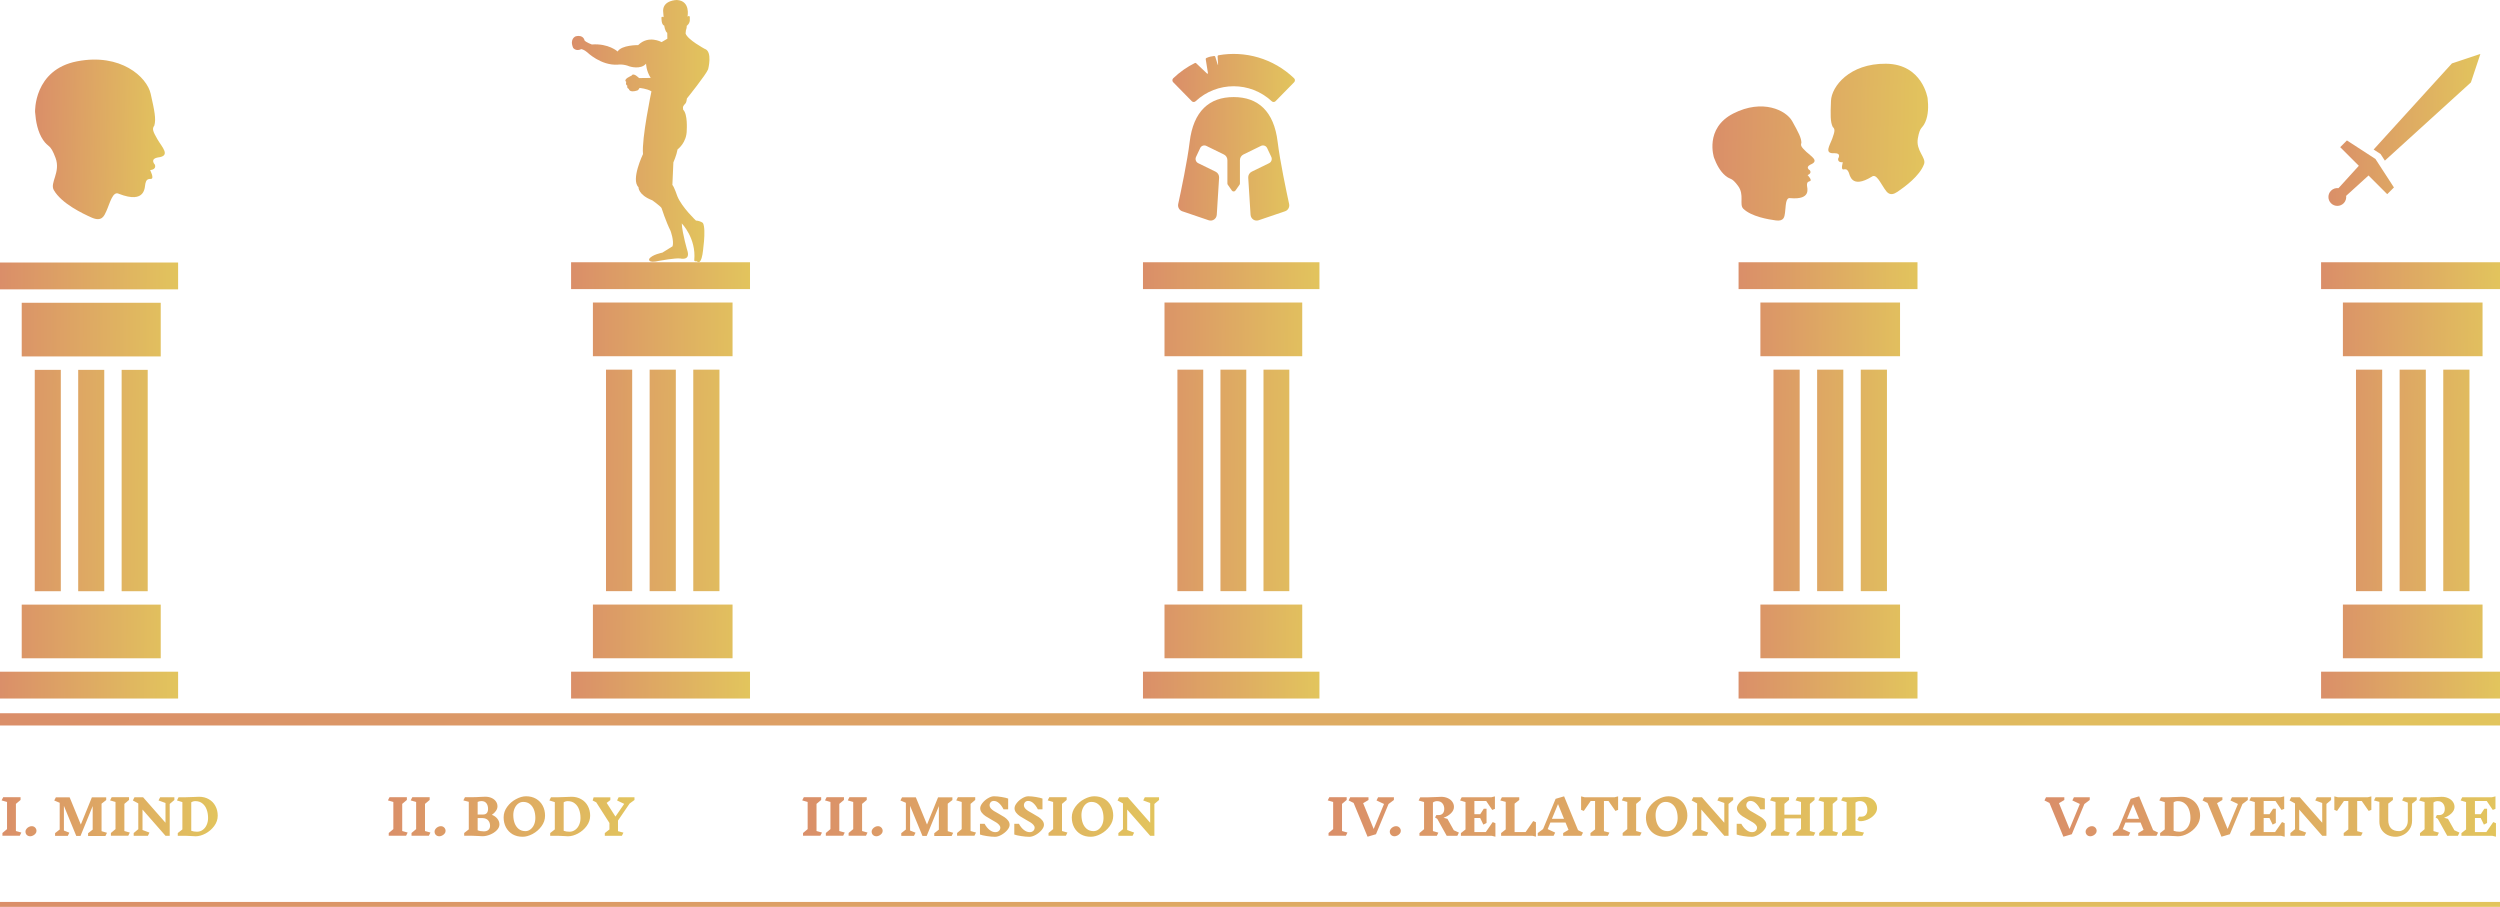 <svg width="1020" height="370" viewBox="0 0 1020 370" fill="none" xmlns="http://www.w3.org/2000/svg">
<path d="M8.069 340.98H0.989L0.989 339.86L2.869 338.28L2.869 327.2L0.649 326.56L1.309 325.26H8.389V326.38L6.489 327.98L6.489 339.06L8.709 339.68L8.069 340.98ZM12.926 337.08C13.499 337.08 13.966 337.267 14.326 337.64C14.7 338.013 14.886 338.473 14.886 339.02C14.886 339.407 14.753 339.767 14.486 340.1C14.22 340.433 13.886 340.7 13.486 340.9C13.086 341.1 12.7 341.2 12.326 341.2C11.766 341.2 11.3 341.02 10.926 340.66C10.566 340.287 10.386 339.827 10.386 339.28C10.386 338.893 10.52 338.533 10.786 338.2C11.053 337.853 11.38 337.58 11.766 337.38C12.166 337.18 12.553 337.08 12.926 337.08ZM43.014 341.08H35.934V339.96L37.814 338.48L37.814 328.88L32.854 341.06H31.114L26.074 328.78V338.86L28.294 339.74L27.654 341.04H22.474V339.92L24.354 338.44V327.54L22.134 326.6L22.794 325.3H28.414L32.974 336.42L37.494 325.3H43.334V326.42L41.434 327.9L41.434 339.12L43.654 339.78L43.014 341.08ZM52.327 340.98H45.247V339.86L47.127 338.28L47.127 327.2L44.907 326.56L45.567 325.26H52.647V326.38L50.747 327.98L50.747 339.06L52.967 339.68L52.327 340.98ZM69.244 328V341H67.524L58.144 330.3L58.144 338.64L60.984 339.7L60.344 341H54.544V339.88L56.424 338.3L56.424 327.8L54.204 326.58L54.864 325.28H58.384L67.524 335.68V327.62L64.684 326.58L65.344 325.28H71.144V326.4L69.244 328ZM81.232 325.08C82.726 325.08 84.046 325.413 85.192 326.08C86.352 326.733 87.246 327.647 87.872 328.82C88.512 329.993 88.832 331.32 88.832 332.8C88.832 334.32 88.352 335.727 87.392 337.02C86.446 338.3 85.266 339.32 83.852 340.08C82.439 340.827 81.092 341.2 79.812 341.2C79.199 341.2 78.592 341.167 77.992 341.1C76.992 341.033 76.226 341 75.692 341H72.532V339.88L74.412 338.4V327.26L72.192 326.58L72.852 325.28H75.672C76.899 325.28 78.099 325.24 79.272 325.16C80.179 325.107 80.832 325.08 81.232 325.08ZM80.392 339.34C81.232 339.34 81.992 339.1 82.672 338.62C83.366 338.14 83.906 337.473 84.292 336.62C84.692 335.767 84.892 334.807 84.892 333.74C84.892 332.46 84.699 331.307 84.312 330.28C83.939 329.24 83.359 328.413 82.572 327.8C81.799 327.173 80.839 326.86 79.692 326.86C79.092 326.86 78.539 327.02 78.032 327.34V338.96C78.712 339.213 79.492 339.34 80.372 339.34H80.392Z" fill="url(#paint0_linear_82_507)"/>
<path d="M165.685 340.98H158.605V339.86L160.485 338.28V327.2L158.265 326.56L158.925 325.26H166.005V326.38L164.105 327.98V339.06L166.325 339.68L165.685 340.98ZM174.981 340.98H167.901V339.86L169.781 338.28V327.2L167.561 326.56L168.221 325.26H175.301V326.38L173.401 327.98V339.06L175.621 339.68L174.981 340.98ZM179.838 337.08C180.412 337.08 180.878 337.267 181.238 337.64C181.612 338.013 181.798 338.473 181.798 339.02C181.798 339.407 181.665 339.767 181.398 340.1C181.132 340.433 180.798 340.7 180.398 340.9C179.998 341.1 179.612 341.2 179.238 341.2C178.678 341.2 178.212 341.02 177.838 340.66C177.478 340.287 177.298 339.827 177.298 339.28C177.298 338.893 177.432 338.533 177.698 338.2C177.965 337.853 178.292 337.58 178.678 337.38C179.078 337.18 179.465 337.08 179.838 337.08ZM200.666 332.44C201.626 332.8 202.379 333.333 202.926 334.04C203.486 334.733 203.766 335.513 203.766 336.38C203.766 337.22 203.399 338.013 202.666 338.76C201.946 339.493 201.046 340.08 199.966 340.52C198.886 340.96 197.852 341.18 196.866 341.18C196.199 341.18 195.546 341.147 194.906 341.08C193.839 341.013 193.012 340.98 192.426 340.98H189.386V339.86L191.266 338.38V327.14L189.046 326.56L189.706 325.26H192.406C193.619 325.26 194.812 325.22 195.986 325.14C196.892 325.087 197.559 325.06 197.986 325.06C198.972 325.06 199.839 325.233 200.586 325.58C201.346 325.927 201.932 326.4 202.346 327C202.759 327.587 202.966 328.247 202.966 328.98C202.966 329.633 202.752 330.26 202.326 330.86C201.912 331.46 201.359 331.993 200.666 332.46V332.44ZM199.126 330.04C199.126 329.08 198.899 328.307 198.446 327.72C197.992 327.133 197.319 326.84 196.426 326.84C195.879 326.84 195.366 326.953 194.886 327.18V332.32H197.126C197.779 332.32 198.272 332.127 198.606 331.74C198.952 331.353 199.126 330.787 199.126 330.04ZM197.446 339.2C198.219 339.2 198.826 339 199.266 338.6C199.719 338.2 199.946 337.653 199.946 336.96C199.946 336.053 199.692 335.313 199.186 334.74C198.692 334.153 197.952 333.833 196.966 333.78H196.566H194.886V338.76C195.646 339.053 196.492 339.2 197.426 339.2H197.446ZM214.644 324.88C216.178 324.88 217.531 325.22 218.704 325.9C219.878 326.58 220.784 327.52 221.424 328.72C222.064 329.92 222.384 331.28 222.384 332.8C222.384 334.36 221.898 335.8 220.924 337.12C219.951 338.44 218.744 339.487 217.304 340.26C215.878 341.02 214.518 341.4 213.224 341.4C211.691 341.4 210.338 341.067 209.164 340.4C208.004 339.72 207.098 338.78 206.444 337.58C205.804 336.38 205.484 335.02 205.484 333.5C205.484 331.94 205.964 330.5 206.924 329.18C207.898 327.847 209.104 326.8 210.544 326.04C211.984 325.267 213.351 324.88 214.644 324.88ZM213.484 327.18C212.738 327.18 212.051 327.413 211.424 327.88C210.811 328.347 210.324 328.987 209.964 329.8C209.604 330.613 209.424 331.527 209.424 332.54C209.424 333.74 209.604 334.84 209.964 335.84C210.338 336.827 210.891 337.62 211.624 338.22C212.371 338.807 213.291 339.1 214.384 339.1C215.118 339.1 215.791 338.867 216.404 338.4C217.031 337.933 217.524 337.293 217.884 336.48C218.244 335.667 218.424 334.753 218.424 333.74C218.424 332.527 218.244 331.427 217.884 330.44C217.524 329.453 216.971 328.667 216.224 328.08C215.491 327.48 214.578 327.18 213.484 327.18ZM233.183 325.08C234.677 325.08 235.997 325.413 237.143 326.08C238.303 326.733 239.197 327.647 239.823 328.82C240.463 329.993 240.783 331.32 240.783 332.8C240.783 334.32 240.303 335.727 239.343 337.02C238.397 338.3 237.217 339.32 235.803 340.08C234.39 340.827 233.043 341.2 231.763 341.2C231.15 341.2 230.543 341.167 229.943 341.1C228.943 341.033 228.177 341 227.643 341H224.483V339.88L226.363 338.4V327.26L224.143 326.58L224.803 325.28H227.623C228.85 325.28 230.05 325.24 231.223 325.16C232.13 325.107 232.783 325.08 233.183 325.08ZM232.343 339.34C233.183 339.34 233.943 339.1 234.623 338.62C235.317 338.14 235.857 337.473 236.243 336.62C236.643 335.767 236.843 334.807 236.843 333.74C236.843 332.46 236.65 331.307 236.263 330.28C235.89 329.24 235.31 328.413 234.523 327.8C233.75 327.173 232.79 326.86 231.643 326.86C231.043 326.86 230.49 327.02 229.983 327.34V338.96C230.663 339.213 231.443 339.34 232.323 339.34H232.343ZM252.142 339.12L254.362 339.72L253.722 341.02H246.762V339.9L248.642 338.42V335.76L243.262 327.34L241.802 326.6L242.202 325.3H249.022V326.42L247.522 327.58L251.102 333.16L254.682 327.98L251.762 326.58L252.402 325.28H258.862V326.4L256.882 327.84L252.142 334.78V339.12Z" fill="url(#paint1_linear_82_507)"/>
<path d="M334.72 340.98H327.64V339.86L329.52 338.28V327.2L327.3 326.56L327.96 325.26H335.04V326.38L333.14 327.98V339.06L335.36 339.68L334.72 340.98ZM344.017 340.98H336.937V339.86L338.817 338.28V327.2L336.597 326.56L337.257 325.26H344.337V326.38L342.437 327.98V339.06L344.657 339.68L344.017 340.98ZM353.313 340.98H346.233V339.86L348.113 338.28V327.2L345.893 326.56L346.553 325.26H353.633V326.38L351.733 327.98V339.06L353.953 339.68L353.313 340.98ZM358.17 337.08C358.744 337.08 359.21 337.267 359.57 337.64C359.944 338.013 360.13 338.473 360.13 339.02C360.13 339.407 359.997 339.767 359.73 340.1C359.464 340.433 359.13 340.7 358.73 340.9C358.33 341.1 357.944 341.2 357.57 341.2C357.01 341.2 356.544 341.02 356.17 340.66C355.81 340.287 355.63 339.827 355.63 339.28C355.63 338.893 355.764 338.533 356.03 338.2C356.297 337.853 356.624 337.58 357.01 337.38C357.41 337.18 357.797 337.08 358.17 337.08ZM388.258 341.08H381.178V339.96L383.058 338.48V328.88L378.098 341.06H376.358L371.318 328.78V338.86L373.538 339.74L372.898 341.04H367.718V339.92L369.598 338.44V327.54L367.378 326.6L368.038 325.3H373.658L378.218 336.42L382.738 325.3H388.578V326.42L386.678 327.9V339.12L388.898 339.78L388.258 341.08ZM397.571 340.98H390.491V339.86L392.371 338.28V327.2L390.151 326.56L390.811 325.26H397.891V326.38L395.991 327.98V339.06L398.211 339.68L397.571 340.98ZM408.128 337.7C408.128 337.3 407.968 336.92 407.648 336.56C407.341 336.2 406.948 335.867 406.468 335.56C405.988 335.253 405.348 334.88 404.548 334.44C403.561 333.893 402.755 333.413 402.128 333C401.515 332.587 400.995 332.107 400.568 331.56C400.141 331.013 399.928 330.413 399.928 329.76C399.928 329.093 400.235 328.38 400.848 327.62C401.461 326.847 402.208 326.2 403.088 325.68C403.981 325.147 404.801 324.88 405.548 324.88C406.441 324.88 407.488 324.98 408.688 325.18C409.888 325.38 410.768 325.593 411.328 325.82V330.2H409.448C408.888 329.12 408.268 328.28 407.588 327.68C406.921 327.08 406.215 326.78 405.468 326.78C404.935 326.78 404.515 326.953 404.208 327.3C403.901 327.633 403.748 328.06 403.748 328.58C403.748 329.007 403.908 329.413 404.228 329.8C404.561 330.173 404.968 330.52 405.448 330.84C405.941 331.147 406.601 331.527 407.428 331.98C408.401 332.513 409.188 332.98 409.788 333.38C410.388 333.78 410.895 334.247 411.308 334.78C411.721 335.313 411.928 335.9 411.928 336.54C411.928 337.207 411.601 337.927 410.948 338.7C410.295 339.46 409.495 340.107 408.548 340.64C407.615 341.16 406.761 341.42 405.988 341.42C405.055 341.42 403.935 341.32 402.628 341.12C401.335 340.92 400.401 340.707 399.828 340.48V336.1H401.708C402.295 337.18 402.975 338.02 403.748 338.62C404.521 339.22 405.301 339.52 406.088 339.52C406.701 339.52 407.195 339.347 407.568 339C407.941 338.64 408.128 338.207 408.128 337.7ZM422.132 337.7C422.132 337.3 421.972 336.92 421.652 336.56C421.345 336.2 420.952 335.867 420.472 335.56C419.992 335.253 419.352 334.88 418.552 334.44C417.565 333.893 416.759 333.413 416.132 333C415.519 332.587 414.999 332.107 414.572 331.56C414.145 331.013 413.932 330.413 413.932 329.76C413.932 329.093 414.239 328.38 414.852 327.62C415.465 326.847 416.212 326.2 417.092 325.68C417.985 325.147 418.805 324.88 419.552 324.88C420.445 324.88 421.492 324.98 422.692 325.18C423.892 325.38 424.772 325.593 425.332 325.82V330.2H423.452C422.892 329.12 422.272 328.28 421.592 327.68C420.925 327.08 420.219 326.78 419.472 326.78C418.939 326.78 418.519 326.953 418.212 327.3C417.905 327.633 417.752 328.06 417.752 328.58C417.752 329.007 417.912 329.413 418.232 329.8C418.565 330.173 418.972 330.52 419.452 330.84C419.945 331.147 420.605 331.527 421.432 331.98C422.405 332.513 423.192 332.98 423.792 333.38C424.392 333.78 424.899 334.247 425.312 334.78C425.725 335.313 425.932 335.9 425.932 336.54C425.932 337.207 425.605 337.927 424.952 338.7C424.299 339.46 423.499 340.107 422.552 340.64C421.619 341.16 420.765 341.42 419.992 341.42C419.059 341.42 417.939 341.32 416.632 341.12C415.339 340.92 414.405 340.707 413.832 340.48V336.1H415.712C416.299 337.18 416.979 338.02 417.752 338.62C418.525 339.22 419.305 339.52 420.092 339.52C420.705 339.52 421.199 339.347 421.572 339C421.945 338.64 422.132 338.207 422.132 337.7ZM434.876 340.98H427.796V339.86L429.676 338.28V327.2L427.456 326.56L428.116 325.26H435.196V326.38L433.296 327.98V339.06L435.516 339.68L434.876 340.98ZM446.453 324.88C447.986 324.88 449.339 325.22 450.513 325.9C451.686 326.58 452.593 327.52 453.233 328.72C453.873 329.92 454.193 331.28 454.193 332.8C454.193 334.36 453.706 335.8 452.733 337.12C451.759 338.44 450.553 339.487 449.113 340.26C447.686 341.02 446.326 341.4 445.033 341.4C443.499 341.4 442.146 341.067 440.973 340.4C439.813 339.72 438.906 338.78 438.253 337.58C437.613 336.38 437.293 335.02 437.293 333.5C437.293 331.94 437.773 330.5 438.733 329.18C439.706 327.847 440.913 326.8 442.353 326.04C443.793 325.267 445.159 324.88 446.453 324.88ZM445.293 327.18C444.546 327.18 443.859 327.413 443.233 327.88C442.619 328.347 442.133 328.987 441.773 329.8C441.413 330.613 441.233 331.527 441.233 332.54C441.233 333.74 441.413 334.84 441.773 335.84C442.146 336.827 442.699 337.62 443.433 338.22C444.179 338.807 445.099 339.1 446.193 339.1C446.926 339.1 447.599 338.867 448.213 338.4C448.839 337.933 449.333 337.293 449.693 336.48C450.053 335.667 450.233 334.753 450.233 333.74C450.233 332.527 450.053 331.427 449.693 330.44C449.333 329.453 448.779 328.667 448.033 328.08C447.299 327.48 446.386 327.18 445.293 327.18ZM470.992 328V341H469.272L459.892 330.3V338.64L462.732 339.7L462.092 341H456.292V339.88L458.172 338.3V327.8L455.952 326.58L456.612 325.28H460.132L469.272 335.68V327.62L466.432 326.58L467.092 325.28H472.892V326.4L470.992 328Z" fill="url(#paint2_linear_82_507)"/>
<path d="M549.124 340.98H542.044V339.86L543.924 338.28V327.2L541.704 326.56L542.364 325.26H549.444V326.38L547.544 327.98V339.06L549.764 339.68L549.124 340.98ZM566.521 328.04L561.401 340.36L557.961 341.38L552.281 327.6L550.241 326.58L550.881 325.28H558.341V326.4L556.161 327.7L560.461 338.22L564.681 328.02L561.621 326.58L562.261 325.28H568.721L568.701 326.4L566.521 328.04ZM569.567 337.08C570.14 337.08 570.607 337.267 570.967 337.64C571.34 338.013 571.527 338.473 571.527 339.02C571.527 339.407 571.393 339.767 571.127 340.1C570.86 340.433 570.527 340.7 570.127 340.9C569.727 341.1 569.34 341.2 568.967 341.2C568.407 341.2 567.94 341.02 567.567 340.66C567.207 340.287 567.027 339.827 567.027 339.28C567.027 338.893 567.16 338.533 567.427 338.2C567.693 337.853 568.02 337.58 568.407 337.38C568.807 337.18 569.193 337.08 569.567 337.08ZM594.594 341H590.254L586.394 334.08L585.514 333.54L586.014 332.56H586.934C587.654 332.56 588.221 332.34 588.634 331.9C589.048 331.46 589.254 330.84 589.254 330.04C589.254 329.107 589.001 328.347 588.494 327.76C588.001 327.16 587.274 326.86 586.314 326.86C585.714 326.86 585.154 327.047 584.634 327.42V339.08L586.854 339.72L586.214 341.02H579.134V339.9L581.014 338.32V327.22L578.794 326.6L579.454 325.3H582.774C583.934 325.3 585.074 325.26 586.194 325.18C586.994 325.127 587.594 325.1 587.994 325.1C589.021 325.1 589.928 325.287 590.714 325.66C591.514 326.02 592.128 326.513 592.554 327.14C592.994 327.767 593.214 328.467 593.214 329.24C593.214 330.173 592.801 331.04 591.974 331.84C591.148 332.64 590.141 333.24 588.954 333.64L590.554 334.1L593.154 338.74L595.234 339.7L594.594 341ZM608.688 341.02H596.048V339.9L597.928 338.42V327.24L595.708 326.58L596.368 325.28H608.488L609.928 324.92V330.02L608.828 330.46L606.368 326.8H601.548V332.2H603.928L605.388 329.96H606.508V335.78L605.208 336.44L603.908 333.74H601.548V339.48H606.208L609.028 335.4L610.128 335.86V341.38L608.688 341.02ZM625.214 341H612.454V339.88L614.334 338.4V327.16L612.114 326.58L612.774 325.28H619.854V326.4L617.954 327.88V339.48H622.454L625.554 335L626.654 335.46V341.36L625.214 341ZM645.212 341H637.772V339.88L639.952 338.58L638.732 335.6H632.552L631.452 338.28L634.512 339.7L633.872 341H627.412V339.88L629.572 338.26L634.692 325.92L638.152 324.9L643.832 338.68L645.872 339.7L645.212 341ZM635.672 328.06L633.192 334.06H638.112L635.672 328.06ZM660.189 330.42L659.089 330.86L656.269 326.8H654.409V339.12L656.649 339.7L655.989 341H648.909V339.88L650.789 338.4V326.8H649.009L646.189 330.86L645.089 330.42V324.92L646.529 325.28H658.749L660.189 324.92V330.42ZM669.124 340.98H662.044V339.86L663.924 338.28V327.2L661.704 326.56L662.364 325.26H669.444V326.38L667.544 327.98V339.06L669.764 339.68L669.124 340.98ZM680.701 324.88C682.234 324.88 683.588 325.22 684.761 325.9C685.934 326.58 686.841 327.52 687.481 328.72C688.121 329.92 688.441 331.28 688.441 332.8C688.441 334.36 687.954 335.8 686.981 337.12C686.008 338.44 684.801 339.487 683.361 340.26C681.934 341.02 680.574 341.4 679.281 341.4C677.748 341.4 676.394 341.067 675.221 340.4C674.061 339.72 673.154 338.78 672.501 337.58C671.861 336.38 671.541 335.02 671.541 333.5C671.541 331.94 672.021 330.5 672.981 329.18C673.954 327.847 675.161 326.8 676.601 326.04C678.041 325.267 679.408 324.88 680.701 324.88ZM679.541 327.18C678.794 327.18 678.108 327.413 677.481 327.88C676.868 328.347 676.381 328.987 676.021 329.8C675.661 330.613 675.481 331.527 675.481 332.54C675.481 333.74 675.661 334.84 676.021 335.84C676.394 336.827 676.948 337.62 677.681 338.22C678.428 338.807 679.348 339.1 680.441 339.1C681.174 339.1 681.848 338.867 682.461 338.4C683.088 337.933 683.581 337.293 683.941 336.48C684.301 335.667 684.481 334.753 684.481 333.74C684.481 332.527 684.301 331.427 683.941 330.44C683.581 329.453 683.028 328.667 682.281 328.08C681.548 327.48 680.634 327.18 679.541 327.18ZM705.24 328V341H703.52L694.14 330.3V338.64L696.98 339.7L696.34 341H690.54V339.88L692.42 338.3V327.8L690.2 326.58L690.86 325.28H694.38L703.52 335.68V327.62L700.68 326.58L701.34 325.28H707.14V326.4L705.24 328ZM716.868 337.7C716.868 337.3 716.708 336.92 716.388 336.56C716.082 336.2 715.688 335.867 715.208 335.56C714.728 335.253 714.088 334.88 713.288 334.44C712.302 333.893 711.495 333.413 710.868 333C710.255 332.587 709.735 332.107 709.308 331.56C708.882 331.013 708.668 330.413 708.668 329.76C708.668 329.093 708.975 328.38 709.588 327.62C710.202 326.847 710.948 326.2 711.828 325.68C712.722 325.147 713.542 324.88 714.288 324.88C715.182 324.88 716.228 324.98 717.428 325.18C718.628 325.38 719.508 325.593 720.068 325.82V330.2H718.188C717.628 329.12 717.008 328.28 716.328 327.68C715.662 327.08 714.955 326.78 714.208 326.78C713.675 326.78 713.255 326.953 712.948 327.3C712.642 327.633 712.488 328.06 712.488 328.58C712.488 329.007 712.648 329.413 712.968 329.8C713.302 330.173 713.708 330.52 714.188 330.84C714.682 331.147 715.342 331.527 716.168 331.98C717.142 332.513 717.928 332.98 718.528 333.38C719.128 333.78 719.635 334.247 720.048 334.78C720.462 335.313 720.668 335.9 720.668 336.54C720.668 337.207 720.342 337.927 719.688 338.7C719.035 339.46 718.235 340.107 717.288 340.64C716.355 341.16 715.502 341.42 714.728 341.42C713.795 341.42 712.675 341.32 711.368 341.12C710.075 340.92 709.142 340.707 708.568 340.48V336.1H710.448C711.035 337.18 711.715 338.02 712.488 338.62C713.262 339.22 714.042 339.52 714.828 339.52C715.442 339.52 715.935 339.347 716.308 339C716.682 338.64 716.868 338.207 716.868 337.7ZM740.012 340.98H732.932V339.86L734.812 338.28V333.92L728.032 333.92V339.04L730.252 339.68L729.612 340.98L722.532 340.98V339.86L724.412 338.28V327.2L722.192 326.56L722.852 325.26L729.932 325.26V326.38L728.032 327.98V332.38L734.812 332.38V327.2L732.592 326.56L733.252 325.26H740.332V326.38L738.432 327.98V339.06L740.652 339.68L740.012 340.98ZM749.319 340.98H742.239V339.86L744.119 338.28V327.2L741.899 326.56L742.559 325.26H749.639V326.38L747.739 327.98V339.06L749.959 339.68L749.319 340.98ZM759.576 333.18C760.283 333.18 760.843 332.933 761.256 332.44C761.67 331.947 761.876 331.267 761.876 330.4C761.876 329.347 761.623 328.493 761.116 327.84C760.61 327.173 759.863 326.84 758.876 326.84C758.223 326.84 757.61 327.04 757.036 327.44V338.94L760.516 339.7L759.856 341H751.536V339.88L753.416 338.4V327.26L751.196 326.58L751.856 325.28H755.176C756.363 325.28 757.53 325.24 758.676 325.16C759.53 325.107 760.156 325.08 760.556 325.08C761.596 325.08 762.516 325.287 763.316 325.7C764.116 326.1 764.736 326.653 765.176 327.36C765.616 328.067 765.836 328.853 765.836 329.72C765.836 330.68 765.47 331.58 764.736 332.42C764.003 333.26 763.076 333.92 761.956 334.4C760.836 334.88 759.743 335.093 758.676 335.04L757.796 334.5L758.456 333.2H759.576V333.18Z" fill="url(#paint3_linear_82_507)"/>
<path d="M850.425 328.04L845.305 340.36L841.865 341.38L836.185 327.6L834.145 326.58L834.785 325.28H842.245V326.4L840.065 327.7L844.365 338.22L848.585 328.02L845.525 326.58L846.165 325.28H852.625L852.605 326.4L850.425 328.04ZM853.471 337.08C854.044 337.08 854.511 337.267 854.871 337.64C855.244 338.013 855.431 338.473 855.431 339.02C855.431 339.407 855.298 339.767 855.031 340.1C854.764 340.433 854.431 340.7 854.031 340.9C853.631 341.1 853.244 341.2 852.871 341.2C852.311 341.2 851.844 341.02 851.471 340.66C851.111 340.287 850.931 339.827 850.931 339.28C850.931 338.893 851.064 338.533 851.331 338.2C851.598 337.853 851.924 337.58 852.311 337.38C852.711 337.18 853.098 337.08 853.471 337.08ZM879.839 341H872.399V339.88L874.579 338.58L873.359 335.6H867.179L866.079 338.28L869.139 339.7L868.499 341H862.039V339.88L864.199 338.26L869.319 325.92L872.779 324.9L878.459 338.68L880.499 339.7L879.839 341ZM870.299 328.06L867.819 334.06H872.739L870.299 328.06ZM890.039 325.08C891.532 325.08 892.852 325.413 893.999 326.08C895.159 326.733 896.052 327.647 896.679 328.82C897.319 329.993 897.639 331.32 897.639 332.8C897.639 334.32 897.159 335.727 896.199 337.02C895.252 338.3 894.072 339.32 892.659 340.08C891.246 340.827 889.899 341.2 888.619 341.2C888.006 341.2 887.399 341.167 886.799 341.1C885.799 341.033 885.032 341 884.499 341H881.339V339.88L883.219 338.4V327.26L880.999 326.58L881.659 325.28H884.479C885.706 325.28 886.906 325.24 888.079 325.16C888.986 325.107 889.639 325.08 890.039 325.08ZM889.199 339.34C890.039 339.34 890.799 339.1 891.479 338.62C892.172 338.14 892.712 337.473 893.099 336.62C893.499 335.767 893.699 334.807 893.699 333.74C893.699 332.46 893.506 331.307 893.119 330.28C892.746 329.24 892.166 328.413 891.379 327.8C890.606 327.173 889.646 326.86 888.499 326.86C887.899 326.86 887.346 327.02 886.839 327.34V338.96C887.519 339.213 888.299 339.34 889.179 339.34H889.199ZM914.917 328.04L909.797 340.36L906.357 341.38L900.677 327.6L898.637 326.58L899.277 325.28H906.737V326.4L904.557 327.7L908.857 338.22L913.077 328.02L910.017 326.58L910.657 325.28H917.117L917.097 326.4L914.917 328.04ZM930.717 341.02H918.077V339.9L919.957 338.42V327.24L917.737 326.58L918.397 325.28H930.517L931.957 324.92V330.02L930.857 330.46L928.397 326.8H923.577V332.2H925.957L927.417 329.96H928.537V335.78L927.237 336.44L925.937 333.74H923.577V339.48H928.237L931.057 335.4L932.157 335.86V341.38L930.717 341.02ZM949.183 328V341H947.463L938.083 330.3V338.64L940.923 339.7L940.283 341H934.483V339.88L936.363 338.3V327.8L934.143 326.58L934.803 325.28H938.323L947.463 335.68V327.62L944.623 326.58L945.283 325.28H951.083V326.4L949.183 328ZM967.512 330.42L966.412 330.86L963.592 326.8H961.732V339.12L963.972 339.7L963.312 341H956.232V339.88L958.112 338.4V326.8H956.332L953.512 330.86L952.412 330.42V324.92L953.852 325.28H966.072L967.512 324.92V330.42ZM984.126 327.88V334.8C984.126 336.2 983.773 337.4 983.066 338.4C982.373 339.4 981.506 340.153 980.466 340.66C979.44 341.153 978.44 341.4 977.466 341.4C976.186 341.4 975.033 341.14 974.006 340.62C972.993 340.087 972.2 339.36 971.626 338.44C971.066 337.507 970.786 336.46 970.786 335.3V327.16L968.586 326.58L969.226 325.28H976.306V326.4L974.406 327.88V334.58C974.406 336.007 974.773 337.12 975.506 337.92C976.24 338.707 977.346 339.1 978.826 339.1C979.386 339.1 979.94 338.933 980.486 338.6C981.033 338.253 981.486 337.753 981.846 337.1C982.206 336.447 982.386 335.673 982.386 334.78V327.48L980.066 326.58L980.706 325.28H986.026V326.4L984.126 327.88ZM1002.82 341H998.475L994.615 334.08L993.735 333.54L994.235 332.56H995.155C995.875 332.56 996.442 332.34 996.855 331.9C997.268 331.46 997.475 330.84 997.475 330.04C997.475 329.107 997.222 328.347 996.715 327.76C996.222 327.16 995.495 326.86 994.535 326.86C993.935 326.86 993.375 327.047 992.855 327.42V339.08L995.075 339.72L994.435 341.02H987.355V339.9L989.235 338.32V327.22L987.015 326.6L987.675 325.3H990.995C992.155 325.3 993.295 325.26 994.415 325.18C995.215 325.127 995.815 325.1 996.215 325.1C997.242 325.1 998.148 325.287 998.935 325.66C999.735 326.02 1000.35 326.513 1000.78 327.14C1001.22 327.767 1001.44 328.467 1001.44 329.24C1001.44 330.173 1001.02 331.04 1000.2 331.84C999.368 332.64 998.362 333.24 997.175 333.64L998.775 334.1L1001.38 338.74L1003.46 339.7L1002.82 341ZM1016.91 341.02H1004.27V339.9L1006.15 338.42V327.24L1003.93 326.58L1004.59 325.28L1016.71 325.28L1018.15 324.92V330.02L1017.05 330.46L1014.59 326.8H1009.77V332.2H1012.15L1013.61 329.96H1014.73V335.78L1013.43 336.44L1012.13 333.74H1009.77V339.48H1014.43L1017.25 335.4L1018.35 335.86V341.38L1016.91 341.02Z" fill="url(#paint4_linear_82_507)"/>
<rect y="291" width="1020" height="5" fill="url(#paint5_linear_82_507)"/>
<rect y="368" width="1020" height="2" fill="url(#paint6_linear_82_507)"/>
<path fill-rule="evenodd" clip-rule="evenodd" d="M14.307 45.694C14.307 45.694 13.652 28.471 31.435 25.02C49.219 21.569 59.93 31.39 61.469 38.225C63.008 45.06 63.754 48.561 62.965 51.232C62.005 52.525 62.314 53.502 64.194 56.766C66.073 60.029 69.856 63.629 64.457 64.239C60.965 64.867 63.171 67.153 63.171 67.153C63.171 67.153 64.108 69.11 61.253 69.414C61.253 69.414 63.13 73.001 61.544 72.99C59.958 72.979 59.638 73.629 59.309 74.926C58.985 76.223 59.566 83.375 48.497 79.073C45.969 77.756 44.813 83.052 43.373 86.185C42.508 88.069 41.576 90.641 37.33 88.742C33.543 87.048 25.095 83.009 21.952 77.549C20.235 74.557 24.842 70.281 22.662 64.417C20.481 58.553 19.771 60.352 17.573 57.09C15.378 53.825 14.6 49.594 14.307 45.694Z" fill="url(#paint7_linear_82_507)"/>
<path d="M8.862 123.53H65.581V145.424H8.862V123.53Z" fill="url(#paint8_linear_82_507)"/>
<path d="M8.862 268.58H65.581V246.686H8.862V268.58Z" fill="url(#paint9_linear_82_507)"/>
<path d="M0 107.109H72.67V118.057H0V107.109Z" fill="url(#paint10_linear_82_507)"/>
<path d="M0 285H72.67V274.053H0V285Z" fill="url(#paint11_linear_82_507)"/>
<path d="M14.179 150.902H24.814V241.216H14.179V150.902Z" fill="url(#paint12_linear_82_507)"/>
<path d="M31.904 150.902H42.539V241.216H31.904V150.902Z" fill="url(#paint13_linear_82_507)"/>
<path d="M49.629 150.902H60.264V241.216H49.629V150.902Z" fill="url(#paint14_linear_82_507)"/>
<path d="M276.12 0C276.12 0 270.549 0.043 270.549 4.401C270.549 4.552 270.752 7.006 270.752 7.006C270.752 7.006 269.782 6.547 269.883 7.262C269.883 7.262 269.778 10.177 271.006 10.43C271.006 10.43 271.314 12.88 272.233 13.393L272.282 15.798L269.93 17.178C269.93 17.178 264.614 14.161 260.372 18.403C260.372 18.403 253.626 18.305 251.988 21.014C251.988 21.014 248.359 17.635 241.46 18.147C241.46 18.147 239.108 17.28 238.495 16.51C238.495 16.51 238.137 14.006 234.864 14.828C234.864 14.828 232.258 15.798 233.843 19.533C233.843 19.533 234.968 21.11 237.166 20.045C237.166 20.045 238.291 20.196 239.569 21.323C239.569 21.323 245.194 26.842 252.093 26.378C252.093 26.378 254.29 26.023 256.848 27.092C256.848 27.092 261.397 28.574 263.594 25.969C263.594 25.969 263.594 28.83 265.487 31.796L260.73 31.853C260.73 31.853 258.432 29.4 257.664 30.883C257.664 30.883 254.033 32.309 255.516 33.432C255.516 33.432 255.056 34.56 255.974 34.972C255.974 34.972 255.567 35.838 256.588 36.299C256.588 36.299 256.69 37.981 260.063 36.91C260.063 36.91 260.576 36.654 260.932 35.885C260.932 35.885 264.001 36.141 265.789 37.269C265.789 37.269 261.73 56.587 262.344 62.86C262.344 62.86 257.3 73.351 260.504 76.351C260.504 76.351 260.297 79.492 266.161 81.737C266.161 81.737 269.572 84.191 269.91 84.877C269.91 84.877 271.683 90.396 273.591 94.214C273.591 94.214 275.091 98.302 274.408 100.486L270.25 103.074C270.25 103.074 265.955 103.888 264.862 105.662C264.862 105.662 264.112 107.572 268.953 106.412C268.953 106.412 275.629 105.185 277.539 105.461C277.539 105.461 281.561 106.485 280.54 102.597C280.54 102.597 278.359 95.305 278.153 91.14C278.153 91.14 284.082 97.145 283.265 106.072C283.265 106.072 282.991 106.756 284.355 106.619C284.355 106.619 285.782 108.459 286.603 103.827C286.603 103.827 288.239 93.67 286.806 91.007C286.806 91.007 285.919 90.123 283.942 89.989C283.942 89.989 278.217 84.601 276.376 80.103C276.376 80.103 275.012 76.085 274.332 75.468L274.739 66.265C274.739 66.265 276.039 63.337 276.446 60.953C276.446 60.953 280.261 58.225 280.194 52.98C280.194 52.98 280.624 46.635 278.767 44.8C278.65 44.687 278.702 44.312 278.677 44.152C278.572 43.618 278.677 43.267 279.654 42.21C279.654 42.21 280.064 41.936 280.267 40.164C280.267 40.164 288.174 30.347 288.923 28.236C288.923 28.236 290.834 20.944 287.493 19.92C287.493 19.92 280.474 16.168 279.723 13.652L279.863 12.326C279.863 12.326 280.2 11.613 280.2 10.522C280.2 10.522 281.698 9.567 281.427 7.624C281.427 7.624 281.736 5.95 280.505 6.768C280.519 6.759 281.848 0.285 276.12 0Z" fill="url(#paint15_linear_82_507)"/>
<path d="M241.905 123.43H298.881V145.338H241.905V123.43Z" fill="url(#paint16_linear_82_507)"/>
<path d="M241.905 268.57H298.881V246.662H241.905V268.57Z" fill="url(#paint17_linear_82_507)"/>
<path d="M233.003 107H306.003V117.954H233.003V107Z" fill="url(#paint18_linear_82_507)"/>
<path d="M233.003 285H306.003V274.046H233.003V285Z" fill="url(#paint19_linear_82_507)"/>
<path d="M247.247 150.819H257.93V241.188H247.247V150.819Z" fill="url(#paint20_linear_82_507)"/>
<path d="M265.052 150.819H275.735V241.188H265.052V150.819Z" fill="url(#paint21_linear_82_507)"/>
<path d="M282.857 150.819H293.54V241.188H282.857V150.819Z" fill="url(#paint22_linear_82_507)"/>
<path d="M503.335 39.605C493.421 39.605 486.893 45.328 485.384 57.907C484.463 65.584 481.815 78.139 480.709 83.225C480.431 84.5 481.143 85.785 482.359 86.198L493.153 89.869C493.889 90.12 494.699 90.007 495.343 89.565C495.988 89.123 496.394 88.4 496.444 87.61L497.393 72.518C497.458 71.479 496.898 70.503 495.977 70.053L488.861 66.571C487.927 66.114 487.533 64.971 487.981 64.018L489.675 60.419C489.891 59.962 490.275 59.61 490.745 59.442C491.215 59.273 491.731 59.302 492.18 59.522L499.358 63.035C500.226 63.46 500.779 64.355 500.779 65.337V74.844C500.779 75.035 500.837 75.221 500.946 75.377L502.604 77.743C502.772 77.984 503.045 78.126 503.335 78.126C503.625 78.126 503.897 77.984 504.066 77.743L505.724 75.377C505.833 75.221 505.891 75.035 505.891 74.844V65.336C505.891 64.354 506.444 63.459 507.312 63.035L514.491 59.522C514.939 59.302 515.455 59.273 515.925 59.442C516.395 59.61 516.78 59.961 516.995 60.419L518.689 64.018C519.137 64.971 518.743 66.114 517.809 66.571L510.693 70.052C509.773 70.503 509.213 71.478 509.278 72.518L510.226 87.61C510.276 88.4 510.683 89.122 511.327 89.565C511.971 90.007 512.781 90.119 513.518 89.869L524.312 86.198C525.53 85.784 526.239 84.502 525.962 83.224C524.856 78.138 522.207 65.583 521.286 57.907C519.777 45.328 513.249 39.605 503.335 39.605Z" fill="url(#paint23_linear_82_507)"/>
<path d="M527.987 31.93C519.457 23.761 507.946 20.632 497.133 22.544C496.921 22.581 496.77 22.774 496.783 22.993L496.978 26.368C496.98 26.406 496.954 26.44 496.917 26.447C496.88 26.454 496.844 26.432 496.833 26.395L495.826 23.134C495.765 22.934 495.569 22.808 495.365 22.837C494.171 23.006 493.374 23.134 492.179 23.677C492.003 23.757 491.903 23.947 491.934 24.14L492.842 29.824C492.856 29.916 492.812 30.007 492.732 30.051C492.651 30.095 492.552 30.082 492.485 30.018L488.006 25.774C487.879 25.652 487.69 25.624 487.534 25.702C484.364 27.276 481.375 29.352 478.684 31.93C478.466 32.139 478.34 32.428 478.335 32.733C478.33 33.038 478.447 33.332 478.658 33.547L486.253 41.291C486.671 41.716 487.342 41.731 487.778 41.325C496.565 33.142 510.106 33.142 518.892 41.325C519.328 41.731 519.999 41.717 520.417 41.291L528.012 33.547C528.223 33.332 528.34 33.038 528.335 32.733C528.33 32.428 528.205 32.139 527.987 31.93Z" fill="url(#paint24_linear_82_507)"/>
<path d="M475.116 123.43H531.311V145.338H475.116V123.43Z" fill="url(#paint25_linear_82_507)"/>
<path d="M475.116 268.57H531.311V246.662H475.116V268.57Z" fill="url(#paint26_linear_82_507)"/>
<path d="M466.335 107H538.335V117.954H466.335V107Z" fill="url(#paint27_linear_82_507)"/>
<path d="M466.335 285H538.335V274.046H466.335V285Z" fill="url(#paint28_linear_82_507)"/>
<path d="M480.384 150.819H490.92V241.188H480.384V150.819Z" fill="url(#paint29_linear_82_507)"/>
<path d="M497.945 150.819H508.482V241.188H497.945V150.819Z" fill="url(#paint30_linear_82_507)"/>
<path d="M515.506 150.819H526.043V241.188H515.506V150.819Z" fill="url(#paint31_linear_82_507)"/>
<path fill-rule="evenodd" clip-rule="evenodd" d="M699.319 64.348C699.319 64.348 695.306 52.364 707.206 46.301C719.106 40.237 728.725 44.958 731.224 49.452C733.724 53.947 734.975 56.258 734.965 58.298C734.551 59.404 734.971 60.029 736.976 61.941C738.981 63.852 742.405 65.612 738.703 67.145C736.356 68.301 738.391 69.458 738.391 69.458C738.391 69.458 739.459 70.644 737.497 71.441C737.497 71.441 739.567 73.582 738.44 73.898C737.313 74.215 737.22 74.737 737.254 75.717C737.291 76.696 739.177 81.609 730.441 80.845C728.377 80.435 728.649 84.397 728.273 86.897C728.048 88.399 727.917 90.399 724.515 89.931C721.48 89.513 714.657 88.398 711.303 85.199C709.469 83.445 711.856 79.494 709.101 75.814C706.347 72.134 706.214 73.545 703.983 71.699C701.754 69.85 700.33 67.032 699.319 64.348Z" fill="url(#paint32_linear_82_507)"/>
<path fill-rule="evenodd" clip-rule="evenodd" d="M786.473 40.125C786.473 40.125 784.432 26.147 769.471 26.002C754.51 25.857 747.276 35.36 747.047 41.097C746.818 46.834 746.735 49.766 747.775 51.802C748.748 52.702 748.643 53.535 747.605 56.444C746.566 59.353 744.031 62.815 748.507 62.507C751.437 62.495 749.987 64.664 749.987 64.664C749.987 64.664 749.518 66.381 751.883 66.203C751.883 66.203 750.894 69.372 752.181 69.128C753.468 68.884 753.825 69.36 754.285 70.356C754.743 71.354 755.339 77.204 763.688 72.096C765.545 70.66 767.275 74.757 768.912 77.069C769.897 78.459 771.038 80.393 774.203 78.234C777.026 76.306 783.286 71.799 785.023 66.932C785.97 64.267 781.589 61.504 782.484 56.454C783.379 51.405 784.224 52.749 785.523 49.794C786.818 46.837 786.818 43.312 786.473 40.125Z" fill="url(#paint33_linear_82_507)"/>
<path d="M718.24 123.43H775.216V145.338H718.24V123.43Z" fill="url(#paint34_linear_82_507)"/>
<path d="M718.24 268.57H775.216V246.662H718.24V268.57Z" fill="url(#paint35_linear_82_507)"/>
<path d="M709.338 107H782.338V117.954H709.338V107Z" fill="url(#paint36_linear_82_507)"/>
<path d="M709.338 285H782.338V274.046H709.338V285Z" fill="url(#paint37_linear_82_507)"/>
<path d="M723.582 150.819H734.264V241.188H723.582V150.819Z" fill="url(#paint38_linear_82_507)"/>
<path d="M741.387 150.819H752.07V241.188H741.387V150.819Z" fill="url(#paint39_linear_82_507)"/>
<path d="M759.192 150.819H769.875V241.188H759.192V150.819Z" fill="url(#paint40_linear_82_507)"/>
<path d="M1012 22L1008.13 33.625L973.023 65.536L971.272 62.838L968.443 61.002L1000.38 25.875L1012 22ZM973.984 79.22L976.724 76.479L969.174 64.85L957.544 57.299L954.804 60.039L962.405 67.641L954.108 76.769C953.027 76.627 951.895 76.968 951.064 77.798C949.645 79.217 949.645 81.517 951.064 82.936C952.483 84.355 954.783 84.355 956.202 82.936C957.032 82.106 957.372 80.974 957.231 79.894L966.36 71.596L973.984 79.22Z" fill="url(#paint41_linear_82_507)"/>
<path d="M955.903 123.43H1012.88V145.338H955.903V123.43Z" fill="url(#paint42_linear_82_507)"/>
<path d="M955.903 268.57H1012.88V246.662H955.903V268.57Z" fill="url(#paint43_linear_82_507)"/>
<path d="M947 107H1020V117.954H947V107Z" fill="url(#paint44_linear_82_507)"/>
<path d="M947 285H1020V274.046H947V285Z" fill="url(#paint45_linear_82_507)"/>
<path d="M961.244 150.819H971.927V241.188H961.244V150.819Z" fill="url(#paint46_linear_82_507)"/>
<path d="M979.049 150.819H989.732V241.188H979.049V150.819Z" fill="url(#paint47_linear_82_507)"/>
<path d="M996.854 150.819H1007.54V241.188H996.854V150.819Z" fill="url(#paint48_linear_82_507)"/>
<defs>
<linearGradient id="paint0_linear_82_507" x1="0" y1="313" x2="91.44" y2="316.62" gradientUnits="userSpaceOnUse">
<stop stop-color="#DA8E69"/>
<stop offset="1" stop-color="#E2C55D"/>
</linearGradient>
<linearGradient id="paint1_linear_82_507" x1="157.25" y1="313" x2="260.836" y2="317.648" gradientUnits="userSpaceOnUse">
<stop stop-color="#DA8E69"/>
<stop offset="1" stop-color="#E2C55D"/>
</linearGradient>
<linearGradient id="paint2_linear_82_507" x1="326.5" y1="313" x2="475.464" y2="322.633" gradientUnits="userSpaceOnUse">
<stop stop-color="#DA8E69"/>
<stop offset="1" stop-color="#E2C55D"/>
</linearGradient>
<linearGradient id="paint3_linear_82_507" x1="540.75" y1="313" x2="768.476" y2="335.641" gradientUnits="userSpaceOnUse">
<stop stop-color="#DA8E69"/>
<stop offset="1" stop-color="#E2C55D"/>
</linearGradient>
<linearGradient id="paint4_linear_82_507" x1="834" y1="313" x2="1022.01" y2="328.384" gradientUnits="userSpaceOnUse">
<stop stop-color="#DA8E69"/>
<stop offset="1" stop-color="#E2C55D"/>
</linearGradient>
<linearGradient id="paint5_linear_82_507" x1="0" y1="291" x2="74.746" y2="559.32" gradientUnits="userSpaceOnUse">
<stop stop-color="#DA8E69"/>
<stop offset="1" stop-color="#E2C55D"/>
</linearGradient>
<linearGradient id="paint6_linear_82_507" x1="0" y1="368" x2="12.729" y2="482.238" gradientUnits="userSpaceOnUse">
<stop stop-color="#DA8E69"/>
<stop offset="1" stop-color="#E2C55D"/>
</linearGradient>
<linearGradient id="paint7_linear_82_507" x1="14.451" y1="24.138" x2="68.422" y2="25.286" gradientUnits="userSpaceOnUse">
<stop stop-color="#DA8E69"/>
<stop offset="1" stop-color="#E2C55D"/>
</linearGradient>
<linearGradient id="paint8_linear_82_507" x1="0" y1="107.109" x2="73.945" y2="107.641" gradientUnits="userSpaceOnUse">
<stop stop-color="#DA8E69"/>
<stop offset="1" stop-color="#E2C55D"/>
</linearGradient>
<linearGradient id="paint9_linear_82_507" x1="0" y1="107.109" x2="73.945" y2="107.641" gradientUnits="userSpaceOnUse">
<stop stop-color="#DA8E69"/>
<stop offset="1" stop-color="#E2C55D"/>
</linearGradient>
<linearGradient id="paint10_linear_82_507" x1="0" y1="107.109" x2="73.945" y2="107.641" gradientUnits="userSpaceOnUse">
<stop stop-color="#DA8E69"/>
<stop offset="1" stop-color="#E2C55D"/>
</linearGradient>
<linearGradient id="paint11_linear_82_507" x1="0" y1="107.109" x2="73.945" y2="107.641" gradientUnits="userSpaceOnUse">
<stop stop-color="#DA8E69"/>
<stop offset="1" stop-color="#E2C55D"/>
</linearGradient>
<linearGradient id="paint12_linear_82_507" x1="0" y1="107.109" x2="73.945" y2="107.641" gradientUnits="userSpaceOnUse">
<stop stop-color="#DA8E69"/>
<stop offset="1" stop-color="#E2C55D"/>
</linearGradient>
<linearGradient id="paint13_linear_82_507" x1="0" y1="107.109" x2="73.945" y2="107.641" gradientUnits="userSpaceOnUse">
<stop stop-color="#DA8E69"/>
<stop offset="1" stop-color="#E2C55D"/>
</linearGradient>
<linearGradient id="paint14_linear_82_507" x1="0" y1="107.109" x2="73.945" y2="107.641" gradientUnits="userSpaceOnUse">
<stop stop-color="#DA8E69"/>
<stop offset="1" stop-color="#E2C55D"/>
</linearGradient>
<linearGradient id="paint15_linear_82_507" x1="233.332" y1="0" x2="290.45" y2="0.527" gradientUnits="userSpaceOnUse">
<stop stop-color="#DA8E69"/>
<stop offset="1" stop-color="#E2C55D"/>
</linearGradient>
<linearGradient id="paint16_linear_82_507" x1="233.003" y1="107" x2="307.284" y2="107.536" gradientUnits="userSpaceOnUse">
<stop stop-color="#DA8E69"/>
<stop offset="1" stop-color="#E2C55D"/>
</linearGradient>
<linearGradient id="paint17_linear_82_507" x1="233.003" y1="107" x2="307.284" y2="107.536" gradientUnits="userSpaceOnUse">
<stop stop-color="#DA8E69"/>
<stop offset="1" stop-color="#E2C55D"/>
</linearGradient>
<linearGradient id="paint18_linear_82_507" x1="233.003" y1="107" x2="307.284" y2="107.536" gradientUnits="userSpaceOnUse">
<stop stop-color="#DA8E69"/>
<stop offset="1" stop-color="#E2C55D"/>
</linearGradient>
<linearGradient id="paint19_linear_82_507" x1="233.003" y1="107" x2="307.284" y2="107.536" gradientUnits="userSpaceOnUse">
<stop stop-color="#DA8E69"/>
<stop offset="1" stop-color="#E2C55D"/>
</linearGradient>
<linearGradient id="paint20_linear_82_507" x1="233.003" y1="107" x2="307.284" y2="107.536" gradientUnits="userSpaceOnUse">
<stop stop-color="#DA8E69"/>
<stop offset="1" stop-color="#E2C55D"/>
</linearGradient>
<linearGradient id="paint21_linear_82_507" x1="233.003" y1="107" x2="307.284" y2="107.536" gradientUnits="userSpaceOnUse">
<stop stop-color="#DA8E69"/>
<stop offset="1" stop-color="#E2C55D"/>
</linearGradient>
<linearGradient id="paint22_linear_82_507" x1="233.003" y1="107" x2="307.284" y2="107.536" gradientUnits="userSpaceOnUse">
<stop stop-color="#DA8E69"/>
<stop offset="1" stop-color="#E2C55D"/>
</linearGradient>
<linearGradient id="paint23_linear_82_507" x1="478.335" y1="22" x2="529.206" y2="22.658" gradientUnits="userSpaceOnUse">
<stop stop-color="#DA8E69"/>
<stop offset="1" stop-color="#E2C55D"/>
</linearGradient>
<linearGradient id="paint24_linear_82_507" x1="478.335" y1="22" x2="529.206" y2="22.658" gradientUnits="userSpaceOnUse">
<stop stop-color="#DA8E69"/>
<stop offset="1" stop-color="#E2C55D"/>
</linearGradient>
<linearGradient id="paint25_linear_82_507" x1="466.335" y1="107" x2="539.598" y2="107.521" gradientUnits="userSpaceOnUse">
<stop stop-color="#DA8E69"/>
<stop offset="1" stop-color="#E2C55D"/>
</linearGradient>
<linearGradient id="paint26_linear_82_507" x1="466.335" y1="107" x2="539.598" y2="107.521" gradientUnits="userSpaceOnUse">
<stop stop-color="#DA8E69"/>
<stop offset="1" stop-color="#E2C55D"/>
</linearGradient>
<linearGradient id="paint27_linear_82_507" x1="466.335" y1="107" x2="539.598" y2="107.521" gradientUnits="userSpaceOnUse">
<stop stop-color="#DA8E69"/>
<stop offset="1" stop-color="#E2C55D"/>
</linearGradient>
<linearGradient id="paint28_linear_82_507" x1="466.335" y1="107" x2="539.598" y2="107.521" gradientUnits="userSpaceOnUse">
<stop stop-color="#DA8E69"/>
<stop offset="1" stop-color="#E2C55D"/>
</linearGradient>
<linearGradient id="paint29_linear_82_507" x1="466.335" y1="107" x2="539.598" y2="107.521" gradientUnits="userSpaceOnUse">
<stop stop-color="#DA8E69"/>
<stop offset="1" stop-color="#E2C55D"/>
</linearGradient>
<linearGradient id="paint30_linear_82_507" x1="466.335" y1="107" x2="539.598" y2="107.521" gradientUnits="userSpaceOnUse">
<stop stop-color="#DA8E69"/>
<stop offset="1" stop-color="#E2C55D"/>
</linearGradient>
<linearGradient id="paint31_linear_82_507" x1="466.335" y1="107" x2="539.598" y2="107.521" gradientUnits="userSpaceOnUse">
<stop stop-color="#DA8E69"/>
<stop offset="1" stop-color="#E2C55D"/>
</linearGradient>
<linearGradient id="paint32_linear_82_507" x1="698.668" y1="26" x2="788.164" y2="28.165" gradientUnits="userSpaceOnUse">
<stop stop-color="#DA8E69"/>
<stop offset="1" stop-color="#E2C55D"/>
</linearGradient>
<linearGradient id="paint33_linear_82_507" x1="698.668" y1="26" x2="788.164" y2="28.165" gradientUnits="userSpaceOnUse">
<stop stop-color="#DA8E69"/>
<stop offset="1" stop-color="#E2C55D"/>
</linearGradient>
<linearGradient id="paint34_linear_82_507" x1="709.338" y1="107" x2="783.619" y2="107.536" gradientUnits="userSpaceOnUse">
<stop stop-color="#DA8E69"/>
<stop offset="1" stop-color="#E2C55D"/>
</linearGradient>
<linearGradient id="paint35_linear_82_507" x1="709.338" y1="107" x2="783.619" y2="107.536" gradientUnits="userSpaceOnUse">
<stop stop-color="#DA8E69"/>
<stop offset="1" stop-color="#E2C55D"/>
</linearGradient>
<linearGradient id="paint36_linear_82_507" x1="709.338" y1="107" x2="783.619" y2="107.536" gradientUnits="userSpaceOnUse">
<stop stop-color="#DA8E69"/>
<stop offset="1" stop-color="#E2C55D"/>
</linearGradient>
<linearGradient id="paint37_linear_82_507" x1="709.338" y1="107" x2="783.619" y2="107.536" gradientUnits="userSpaceOnUse">
<stop stop-color="#DA8E69"/>
<stop offset="1" stop-color="#E2C55D"/>
</linearGradient>
<linearGradient id="paint38_linear_82_507" x1="709.338" y1="107" x2="783.619" y2="107.536" gradientUnits="userSpaceOnUse">
<stop stop-color="#DA8E69"/>
<stop offset="1" stop-color="#E2C55D"/>
</linearGradient>
<linearGradient id="paint39_linear_82_507" x1="709.338" y1="107" x2="783.619" y2="107.536" gradientUnits="userSpaceOnUse">
<stop stop-color="#DA8E69"/>
<stop offset="1" stop-color="#E2C55D"/>
</linearGradient>
<linearGradient id="paint40_linear_82_507" x1="709.338" y1="107" x2="783.619" y2="107.536" gradientUnits="userSpaceOnUse">
<stop stop-color="#DA8E69"/>
<stop offset="1" stop-color="#E2C55D"/>
</linearGradient>
<linearGradient id="paint41_linear_82_507" x1="950" y1="22" x2="1013.07" y2="23.11" gradientUnits="userSpaceOnUse">
<stop stop-color="#DA8E69"/>
<stop offset="1" stop-color="#E2C55D"/>
</linearGradient>
<linearGradient id="paint42_linear_82_507" x1="947" y1="107" x2="1021.28" y2="107.536" gradientUnits="userSpaceOnUse">
<stop stop-color="#DA8E69"/>
<stop offset="1" stop-color="#E2C55D"/>
</linearGradient>
<linearGradient id="paint43_linear_82_507" x1="947" y1="107" x2="1021.28" y2="107.536" gradientUnits="userSpaceOnUse">
<stop stop-color="#DA8E69"/>
<stop offset="1" stop-color="#E2C55D"/>
</linearGradient>
<linearGradient id="paint44_linear_82_507" x1="947" y1="107" x2="1021.28" y2="107.536" gradientUnits="userSpaceOnUse">
<stop stop-color="#DA8E69"/>
<stop offset="1" stop-color="#E2C55D"/>
</linearGradient>
<linearGradient id="paint45_linear_82_507" x1="947" y1="107" x2="1021.28" y2="107.536" gradientUnits="userSpaceOnUse">
<stop stop-color="#DA8E69"/>
<stop offset="1" stop-color="#E2C55D"/>
</linearGradient>
<linearGradient id="paint46_linear_82_507" x1="947" y1="107" x2="1021.28" y2="107.536" gradientUnits="userSpaceOnUse">
<stop stop-color="#DA8E69"/>
<stop offset="1" stop-color="#E2C55D"/>
</linearGradient>
<linearGradient id="paint47_linear_82_507" x1="947" y1="107" x2="1021.28" y2="107.536" gradientUnits="userSpaceOnUse">
<stop stop-color="#DA8E69"/>
<stop offset="1" stop-color="#E2C55D"/>
</linearGradient>
<linearGradient id="paint48_linear_82_507" x1="947" y1="107" x2="1021.28" y2="107.536" gradientUnits="userSpaceOnUse">
<stop stop-color="#DA8E69"/>
<stop offset="1" stop-color="#E2C55D"/>
</linearGradient>
</defs>
</svg>
